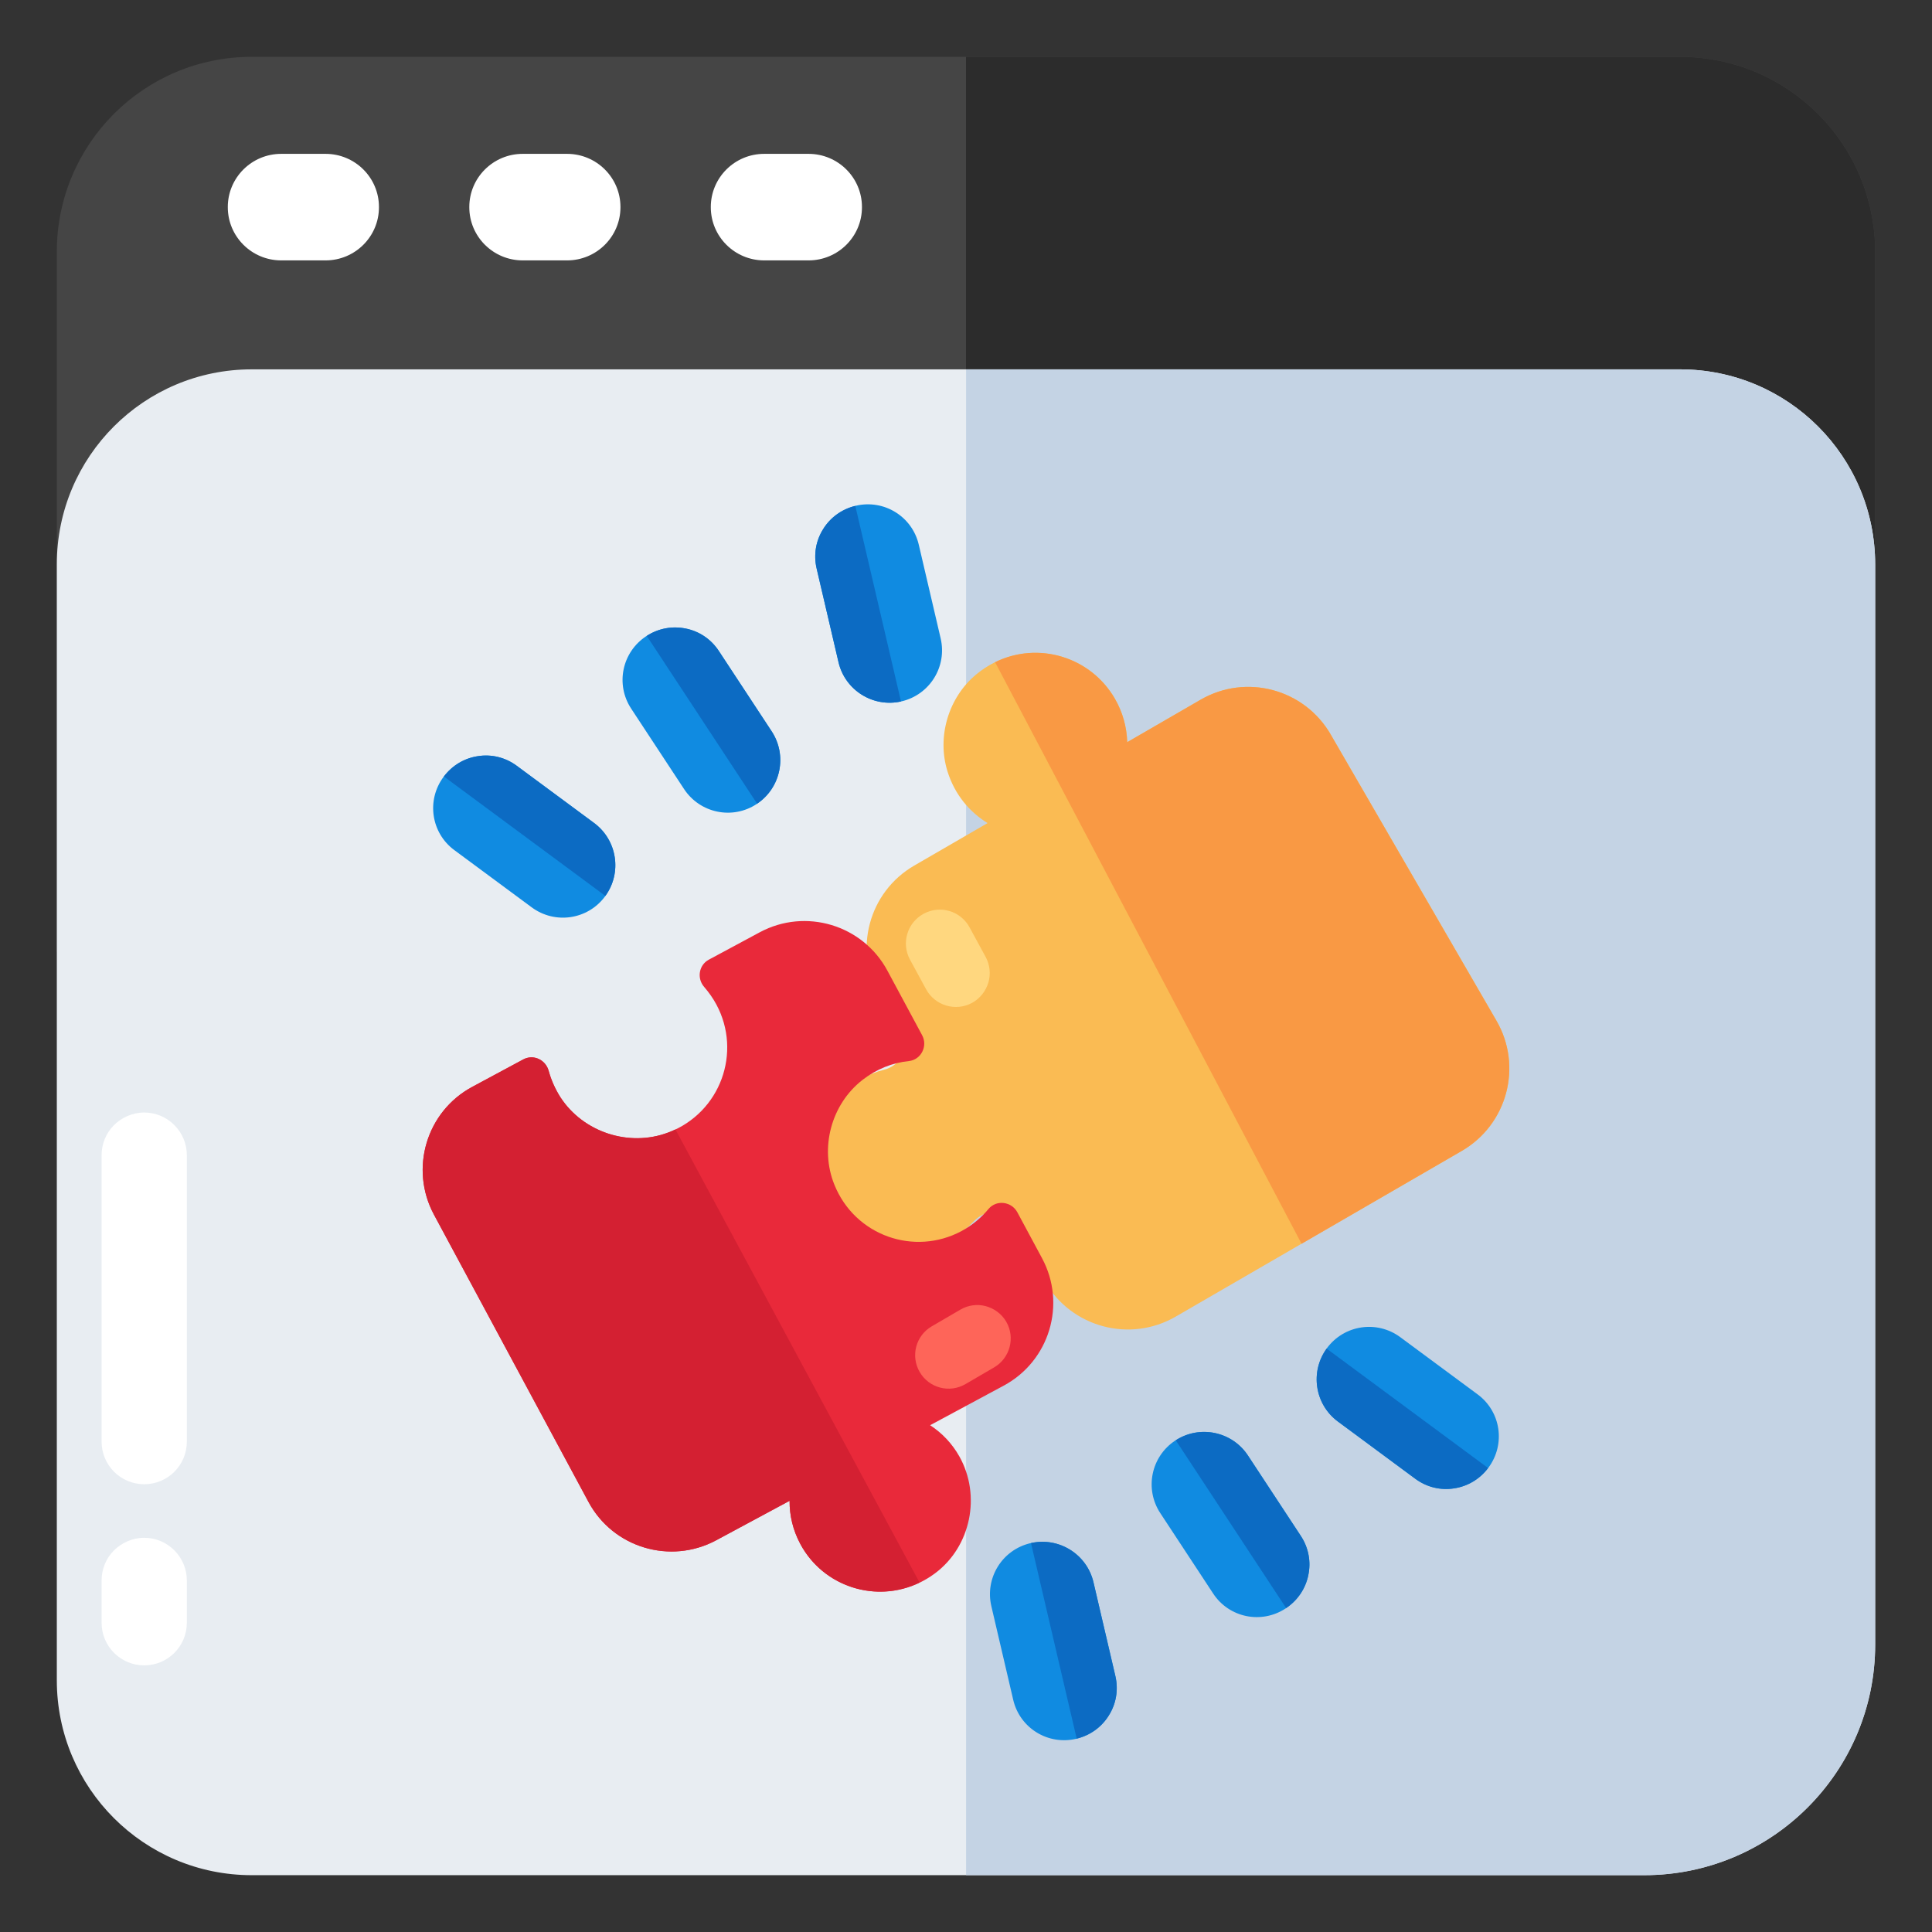 <?xml version="1.0" encoding="UTF-8"?> <svg xmlns="http://www.w3.org/2000/svg" id="Layer_1" viewBox="0 0 68 68"><rect x="0" y="0" width="68" height="68" fill="#333333" stroke="none"/><g><g><g><g><g><g><g><g><g><path d="m66 8.87v24.63h-64v-24.64c0-3.79 3.07-6.86 6.86-6.86h50.27c3.8 0 6.87 3.07 6.87 6.87z" fill="#454545"></path></g></g><g><g><path d="m66 8.87v49.01c0 4.48-3.64 8.12-8.13 8.12h-23.87v-64h25.13c3.8 0 6.87 3.07 6.87 6.87z" fill="#2c2c2c"></path></g></g><g><g><path d="m66 19.87v38.01c0 4.48-3.64 8.12-8.13 8.12h-49.01c-3.79 0-6.86-3.07-6.86-6.86v-39.28c0-3.79 3.07-6.86 6.86-6.86h50.27c3.8 0 6.87 3.07 6.87 6.87z" fill="#e8edf2"></path></g></g><g><g><path d="m59.13 13h-25.127v53h23.867c4.49 0 8.13-3.64 8.13-8.12v-38.01c0-3.8-3.07-6.87-6.87-6.87z" fill="#c4d3e4"></path></g></g><g><g><g><path d="m13.338 7.285v.01c0 1.03-.84 1.87-1.88 1.87h-1.56c-1.04 0-1.88-.84-1.88-1.87v-.01c0-1.03.84-1.87 1.88-1.87h1.56c1.04 0 1.88.84 1.88 1.87z" fill="#fff"></path></g></g><g><g><path d="m21.838 7.285v.01c0 1.03-.84 1.87-1.88 1.87h-1.56c-1.04 0-1.88-.84-1.88-1.87v-.01c0-1.03.84-1.87 1.88-1.87h1.56c1.04 0 1.88.84 1.88 1.87z" fill="#fff"></path></g></g><g><g><path d="m30.338 7.285v.01c0 1.03-.84 1.87-1.88 1.87h-1.56c-1.04 0-1.88-.84-1.88-1.87v-.01c0-1.03.84-1.87 1.88-1.87h1.56c1.04 0 1.88.84 1.88 1.87z" fill="#fff"></path></g></g></g><g><g><g><path d="m3.576 57.115v-1.49c0-.4.16-.78.43-1.05s.65-.45 1.07-.45c.83 0 1.5.68 1.5 1.5v1.49c0 .83-.67 1.5-1.5 1.5-.83 0-1.5-.67-1.5-1.5z" fill="#fff"></path></g></g><g><g><path d="m3.576 50.74v-10.083c0-.4.16-.78.43-1.05s.65-.45 1.07-.45c.83 0 1.5.68 1.5 1.5v10.083c0 .83-.67 1.5-1.5 1.5-.83 0-1.5-.67-1.5-1.5z" fill="#fff"></path></g></g></g></g></g></g></g></g></g><g><g><g><path d="m46.837 25.852 5.834 10.072c.929 1.603.382 3.656-1.222 4.585l-10.067 5.831c-1.608.932-3.668.383-4.599-1.226l-1.154-1.993c-.334-.576-.919-.597-1.377-.113-.369.39-.848.7-1.42.882-1.189.379-2.539-.008-3.359-.948-1.386-1.59-.926-3.948.803-4.949.272-.157.556-.271.846-.344.581-.145.896-.763.596-1.281l-.763-1.317c-.929-1.603-.382-3.656 1.222-4.585l2.582-1.496c-.638-.392-1.154-1.004-1.408-1.812-.384-1.22.028-2.611 1.014-3.425 1.589-1.312 3.89-.846 4.877.858.279.482.418 1.007.434 1.531l2.578-1.493c1.603-.929 3.656-.382 4.585 1.222z" fill="#fabb53"></path></g></g><g><g><path d="m51.446 40.51-5.636 3.266-10.786-20.469c1.511-.746 3.36-.195 4.215 1.286.278.48.418 1.005.434 1.53l2.576-1.491c1.608-.935 3.656-.385 4.586 1.22l5.835 10.076c.93 1.604.38 3.652-1.224 4.582z" fill="#f99944"></path></g></g><g><g><path d="m20.713 52.863-5.44-10.117c-.867-1.613-.262-3.626 1.351-4.493l1.793-.964c.359-.193.789.009.895.404.089.32.227.632.416.929.8 1.234 2.415 1.762 3.792 1.241 1.845-.701 2.597-2.828 1.695-4.506-.121-.226-.266-.428-.426-.615-.269-.301-.196-.774.159-.965l1.793-.964c1.613-.867 3.626-.262 4.493 1.351l1.222 2.272c.206.383-.035.863-.467.91-.57.057-1.134.277-1.633.664-1.101.859-1.512 2.393-.989 3.686.725 1.802 2.819 2.524 4.478 1.632.373-.201.693-.468.948-.777.278-.333.809-.263 1.013.115l.87 1.618c.867 1.613.264 3.619-1.349 4.486l-2.59 1.393c.42.273.773.642 1.032 1.103.769 1.375.403 3.17-.861 4.111-1.604 1.195-3.827.661-4.739-1.035-.26-.484-.383-1-.378-1.52l-2.586 1.39c-1.613.867-3.626.262-4.493-1.351z" fill="#e9293a"></path></g></g><g><g><path d="m32.365 55.7c-1.527.742-3.387.155-4.195-1.354-.26-.486-.382-1.003-.379-1.522l-2.583 1.39c-1.618.865-3.631.261-4.495-1.351l-5.442-10.114c-.865-1.618-.261-3.631 1.351-4.495l1.794-.965c.36-.194.79.012.896.406.087.316.223.63.413.928.803 1.229 2.415 1.759 3.793 1.237.088-.034.176-.068.256-.107z" fill="#d42032"></path></g></g><g><g><path d="m34.125 32.639.566 1.041c.152.279.184.606.098.897s-.283.561-.576.721c-.58.315-1.306.094-1.617-.479l-.566-1.041c-.315-.58-.101-1.302.479-1.617.58-.315 1.302-.101 1.617.479z" fill="#ffd77f"></path></g></g><g><g><path d="m32.795 46.682 1.01-.589c.271-.158.592-.2.882-.123.29.076.562.263.728.547.328.563.132 1.286-.424 1.61l-1.01.589c-.563.328-1.282.139-1.61-.424-.328-.563-.139-1.282.424-1.61z" fill="#fe6559"></path></g></g></g><g><g><g><g><g><path d="m25.3 22.912 1.861 2.83c.559.851.323 1.997-.528 2.557-.856.563-1.997.323-2.557-.528l-1.861-2.83c-.559-.851-.325-1.988.532-2.551.425-.28.923-.363 1.383-.268.466.091.89.365 1.17.79z" fill="#108be1"></path></g></g><g><g><path d="m24.13 22.122c-.455-.094-.945-.012-1.367.259l3.884 5.905c.838-.563 1.069-1.699.514-2.545l-1.861-2.83c-.28-.425-.703-.699-1.17-.79z" fill="#0c6bc3"></path></g></g><g><g><g><path d="m18.187 26.953 2.723 2.014c.819.605.992 1.763.387 2.582-.609.824-1.763.992-2.582.387l-2.723-2.014c-.819-.605-.991-1.754-.381-2.578.303-.409.741-.659 1.206-.729.469-.075.961.036 1.37.338z" fill="#108be1"></path></g></g><g><g><path d="m16.817 26.615c-.46.069-.891.315-1.193.715l5.683 4.203c.592-.818.417-1.964-.396-2.566l-2.723-2.014c-.409-.303-.901-.414-1.37-.338z" fill="#0c6bc3"></path></g></g><g><g><path d="m28.743 20.01.77 3.298c.232.991 1.226 1.609 2.217 1.378.998-.233 1.609-1.226 1.378-2.217l-.77-3.298c-.232-.991-1.218-1.604-2.216-1.371-.496.116-.899.419-1.147.819-.255.401-.348.897-.232 1.392z" fill="#108be1"></path></g></g><g><g><path d="m28.975 18.618c.245-.395.642-.693 1.129-.812l1.608 6.883c-.985.22-1.969-.395-2.199-1.38l-.77-3.298c-.116-.496-.023-.992.232-1.392z" fill="#0c6bc3"></path></g></g></g></g><g><g><g><path d="m45.785 54.059-1.861-2.83c-.559-.851-1.706-1.087-2.557-.528-.856.563-1.088 1.706-.528 2.557l1.861 2.83c.559.851 1.697 1.085 2.553.522.425-.28.699-.703.794-1.164.101-.464.017-.962-.262-1.387z" fill="#108be1"></path></g></g><g><g><path d="m46.047 55.446c-.094.455-.363.872-.78 1.152l-3.884-5.905c.849-.546 1.984-.309 2.54.536l1.861 2.83c.28.425.363.923.262 1.387z" fill="#0c6bc3"></path></g></g><g><g><g><path d="m39.257 58.99-.77-3.298c-.232-.991-1.226-1.609-2.217-1.378-.998.233-1.609 1.226-1.378 2.217l.77 3.298c.232.991 1.218 1.604 2.216 1.371.496-.116.899-.419 1.147-.819.255-.401.348-.897.232-1.392z" fill="#108be1"></path></g></g><g><g><path d="m39.025 60.382c-.245.395-.642.693-1.129.812l-1.608-6.883c.985-.22 1.969.395 2.199 1.38l.77 3.298c.116.496.023.992-.232 1.392z" fill="#0c6bc3"></path></g></g><g><g><path d="m49.813 52.047-2.723-2.014c-.819-.605-.992-1.763-.387-2.582.609-.824 1.763-.992 2.582-.387l2.723 2.014c.819.605.991 1.754.381 2.578-.303.409-.741.659-1.206.729-.469.075-.961-.036-1.37-.338z" fill="#108be1"></path></g></g><g><g><path d="m51.183 52.385c.46-.069.891-.315 1.193-.715l-5.683-4.203c-.592.818-.417 1.964.396 2.566l2.723 2.014c.409.303.901.414 1.37.338z" fill="#0c6bc3"></path></g></g></g></g></g></g></g></svg> 